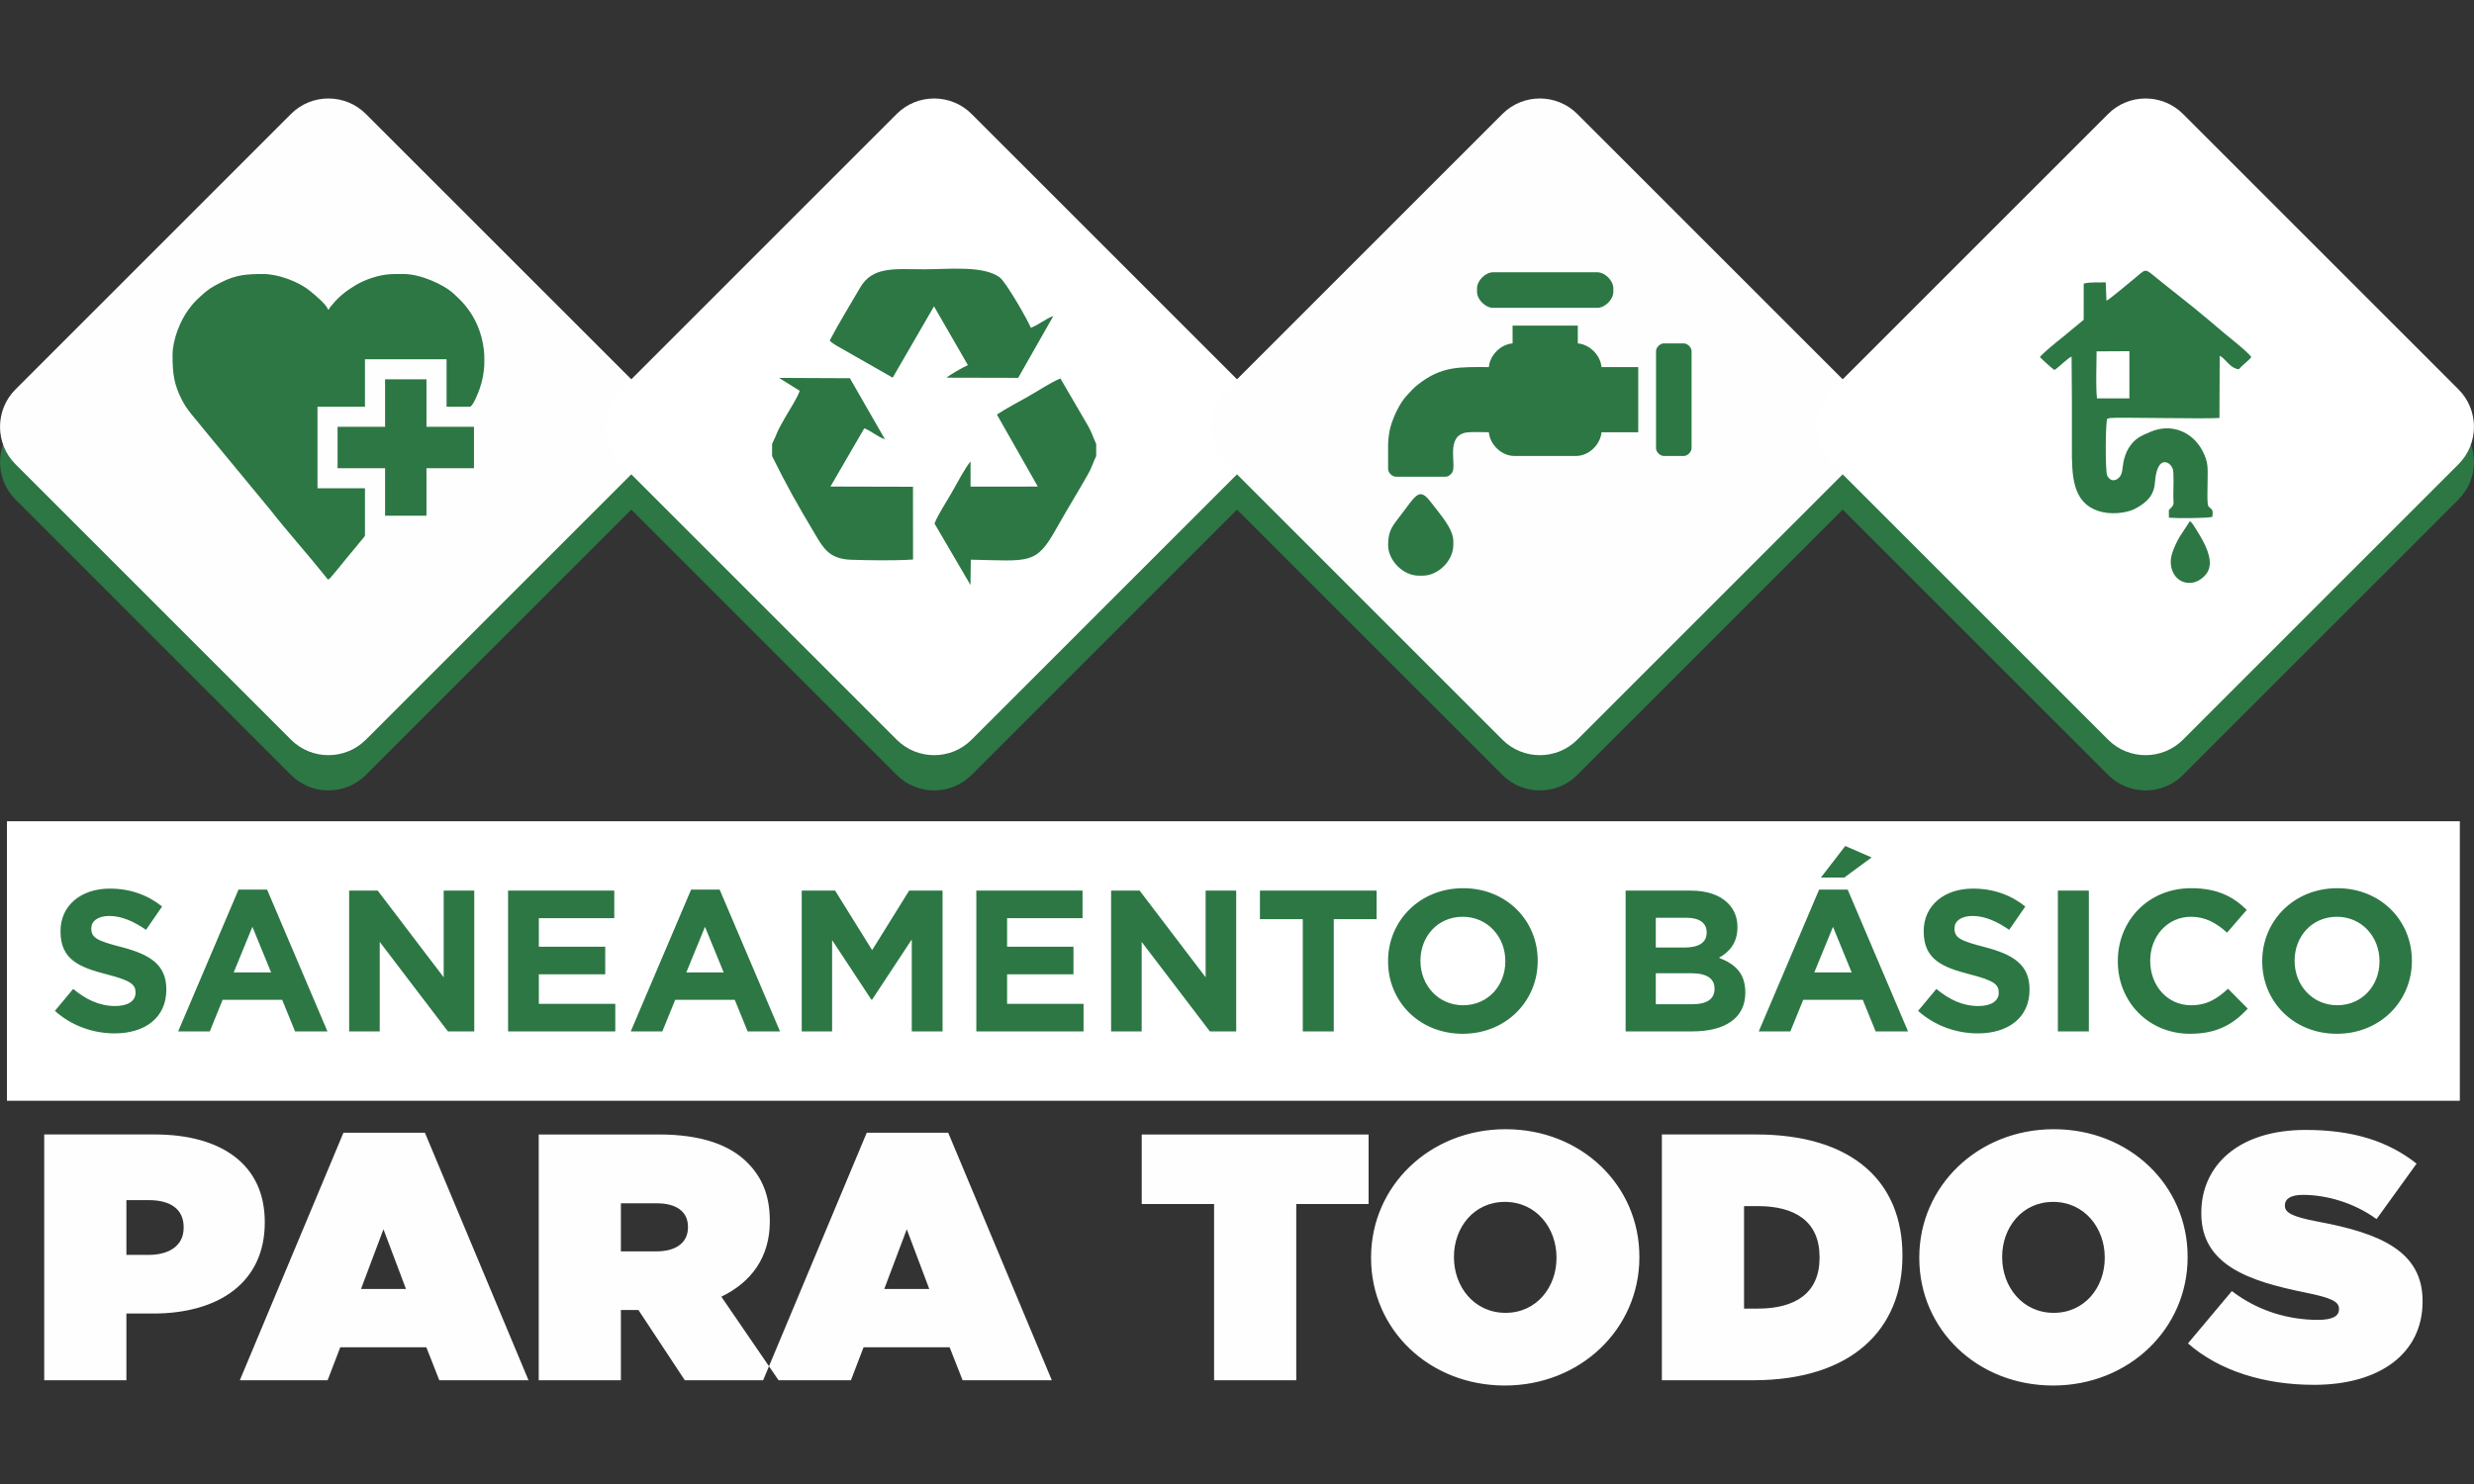 <svg xmlns="http://www.w3.org/2000/svg" xmlns:xlink="http://www.w3.org/1999/xlink" xmlns:xodm="http://www.corel.com/coreldraw/odm/2003" xml:space="preserve" width="1000px" height="600px" fill-rule="evenodd" clip-rule="evenodd" viewBox="0 0 1000 600">
 <rect x="0" y="0" width="1000" height="600" fill="#333333" stroke="none"/>
 <g id="Camada_x0020_1">
  <g id="_2224458250800">
   <path fill="#2C7744" d="M744.83 167.61l107.31 -107.3c8.3,-8.31 21.9,-8.31 30.21,0l111.41 111.41c8.31,8.31 8.31,21.9 0,30.21l-111.41 111.42c-8.31,8.3 -21.91,8.3 -30.21,0l-107.31 -107.31 -107.31 107.31c-8.31,8.3 -21.9,8.3 -30.21,0l-107.31 -107.31 -107.31 107.31c-8.31,8.3 -21.9,8.3 -30.21,0l-107.31 -107.31 -107.31 107.31c-8.31,8.3 -21.9,8.3 -30.21,0l-111.41 -111.42c-8.31,-8.31 -8.31,-21.9 0,-30.21l111.41 -111.42c8.31,-8.3 21.9,-8.3 30.21,0l107.31 107.31 107.31 -107.3c8.31,-8.31 21.9,-8.31 30.21,0l107.31 107.3 107.31 -107.31c8.31,-8.3 21.9,-8.3 30.21,0l107.31 107.31z"></path>
   <path fill="#FEFEFE" d="M17.87 558.05l33.22 0 0 -26.97 10.79 0c26.83,0 45.14,-12.78 45.14,-36.77l0 -0.28c0,-23.56 -18.03,-35.35 -44.43,-35.35l-44.72 0 0 99.37zm33.22 -50.68l0 0 0 -22.14 9.09 0c8.8,0 14.05,3.69 14.05,10.93l0 0.28c0,7.1 -5.68,10.93 -14.2,10.93l-8.94 0zm45.85 50.68l0 0 41.88 -100.08 32.93 0 41.88 100.08 -36.06 0 -5.25 -13.34 -34.78 0 -5.11 13.34 -35.49 0zm48.98 -36.91l0 0 18.17 0 -9.09 -24.13 -9.08 24.13zm71.83 36.91l0 0 33.22 0 0 -28.39 7.09 0 18.74 28.39 37.9 0 -23.13 -33.78c12.06,-5.82 19.59,-15.9 19.59,-30.38l0 -0.29c0,-10.22 -3.13,-17.6 -9.09,-23.56 -6.95,-6.96 -18.17,-11.36 -35.77,-11.36l-48.55 0 0 99.37zm33.22 -52.1l0 0 0 -19.44 14.48 0c7.66,0 12.63,3.12 12.63,9.51l0 0.28c0,6.11 -4.83,9.65 -12.78,9.65l-14.33 0zm57.49 52.1l0 0 41.88 -100.08 32.93 0 41.88 100.08 -36.06 0 -5.25 -13.34 -34.78 0 -5.11 13.34 -35.49 0zm48.97 -36.91l0 0 18.18 0 -9.09 -24.13 -9.09 24.13zm133.3 36.91l0 0 33.22 0 0 -71.26 29.24 0 0 -28.11 -91.7 0 0 28.11 29.24 0 0 71.26zm117.54 2.13l0 0c30.66,0 54.37,-23 54.37,-51.81l0 -0.29c0,-28.81 -23.42,-51.53 -54.08,-51.53 -30.67,0 -54.37,23 -54.37,51.82l0 0.28c0,28.82 23.42,51.53 54.08,51.53zm0.29 -29.38l0 0c-12.78,0 -20.87,-10.65 -20.87,-22.43l0 -0.29c0,-11.64 7.95,-22.14 20.58,-22.14 12.78,0 20.87,10.65 20.87,22.43l0 0.28c0,11.64 -7.95,22.15 -20.58,22.15zm63.17 27.25l0 0 36.91 0c40.17,0 60.33,-20.87 60.33,-50.25l0 -0.28c0,-29.39 -19.73,-48.84 -59.2,-48.84l-38.04 0 0 99.37zm33.22 -28.96l0 0 0 -41.45 5.53 0c15.19,0 24.99,6.25 24.99,20.59l0 0.28c0,14.34 -9.8,20.58 -24.99,20.58l-5.53 0zm124.92 31.09l0 0c30.66,0 54.37,-23 54.37,-51.81l0 -0.29c0,-28.81 -23.43,-51.53 -54.09,-51.53 -30.66,0 -54.37,23 -54.37,51.82l0 0.28c0,28.82 23.42,51.53 54.09,51.53zm0.28 -29.38l0 0c-12.77,0 -20.87,-10.65 -20.87,-22.43l0 -0.29c0,-11.64 7.95,-22.14 20.59,-22.14 12.77,0 20.87,10.65 20.87,22.43l0 0.28c0,11.64 -7.95,22.15 -20.59,22.15zm105.19 29.1l0 0c26.69,0 43.87,-12.78 43.87,-33.65l0 -0.28c0,-20.02 -17.04,-27.4 -42.45,-32.08 -10.5,-1.99 -13.2,-3.69 -13.2,-6.39l0 -0.28c0,-2.42 2.27,-4.12 7.24,-4.12 9.23,0 20.44,2.98 29.81,9.79l16.18 -22.42c-11.5,-9.09 -25.69,-13.63 -44.86,-13.63 -27.39,0 -42.16,14.62 -42.16,33.5l0 0.28c0,21.01 19.59,27.4 41.88,31.94 10.65,2.13 13.77,3.69 13.77,6.53l0 0.29c0,2.69 -2.55,4.26 -8.52,4.26 -11.64,0 -23.99,-3.41 -34.78,-11.64l-17.74 21.15c12.63,11.07 30.8,16.75 50.96,16.75z"></path>
   <polygon fill="white" points="2.81,332.04 994.27,332.04 994.27,445.05 2.81,445.05 "></polygon>
   <path fill="#2C7744" d="M46.33 417.81c12.28,0 20.9,-6.34 20.9,-17.64l0 -0.16c0,-9.92 -6.51,-14.07 -18.05,-17.08 -9.84,-2.52 -12.28,-3.74 -12.28,-7.48l0 -0.16c0,-2.76 2.52,-4.96 7.32,-4.96 4.8,0 9.76,2.12 14.8,5.61l6.5 -9.43c-5.77,-4.63 -12.85,-7.24 -21.14,-7.24 -11.62,0 -19.92,6.83 -19.92,17.16l0 0.16c0,11.3 7.4,14.47 18.86,17.4 9.52,2.44 11.47,4.07 11.47,7.24l0 0.16c0,3.33 -3.09,5.36 -8.21,5.36 -6.51,0 -11.87,-2.68 -17,-6.91l-7.39 8.87c6.82,6.09 15.52,9.1 24.14,9.1zm25.69 -0.81l0 0 12.77 0 5.2 -12.77 24.07 0 5.2 12.77 13.09 0 -24.39 -57.32 -11.55 0 -24.39 57.32zm22.44 -23.82l0 0 7.56 -18.46 7.57 18.46 -15.13 0zm46.67 23.82l0 0 12.36 0 0 -36.18 27.56 36.18 10.65 0 0 -56.91 -12.36 0 0 35.04 -26.66 -35.04 -11.55 0 0 56.91zm64.23 0l0 0 43.34 0 0 -11.14 -30.9 0 0 -11.95 26.83 0 0 -11.14 -26.83 0 0 -11.54 30.49 0 0 -11.14 -42.93 0 0 56.91zm49.6 0l0 0 12.76 0 5.2 -12.77 24.07 0 5.2 12.77 13.09 0 -24.39 -57.32 -11.54 0 -24.39 57.32zm22.44 -23.82l0 0 7.56 -18.46 7.56 18.46 -15.12 0zm46.66 23.82l0 0 12.28 0 0 -36.91 15.85 24.06 0.33 0 16.02 -24.31 0 37.16 12.44 0 0 -56.91 -13.5 0 -14.96 24.06 -14.96 -24.06 -13.5 0 0 56.91zm70.57 0l0 0 43.34 0 0 -11.14 -30.9 0 0 -11.95 26.83 0 0 -11.14 -26.83 0 0 -11.54 30.49 0 0 -11.14 -42.93 0 0 56.91zm54.48 0l0 0 12.36 0 0 -36.18 27.56 36.18 10.65 0 0 -56.91 -12.36 0 0 35.04 -26.67 -35.04 -11.54 0 0 56.91zm77.48 0l0 0 12.52 0 0 -45.37 17.32 0 0 -11.54 -47.16 0 0 11.54 17.32 0 0 45.37zm64.63 0.97l0 0c17.57,0 30.33,-13.25 30.33,-29.43l0 -0.16c0,-16.18 -12.6,-29.27 -30.16,-29.27 -17.56,0 -30.33,13.25 -30.33,29.43l0 0.17c0,16.17 12.6,29.26 30.16,29.26zm0.17 -11.54l0 0c-10.08,0 -17.24,-8.13 -17.24,-17.89l0 -0.16c0,-9.76 6.99,-17.72 17.07,-17.72 10.09,0 17.24,8.13 17.24,17.88l0 0.17c0,9.75 -6.99,17.72 -17.07,17.72zm65.69 10.57l0 0 27.07 0c12.85,0 21.31,-5.2 21.31,-15.61l0 -0.16c0,-7.65 -4.07,-11.47 -10.66,-13.99 4.07,-2.27 7.48,-5.85 7.48,-12.28l0 -0.16c0,-3.9 -1.3,-7.07 -3.9,-9.67 -3.25,-3.25 -8.37,-5.04 -14.88,-5.04l-26.42 0 0 56.91zm12.2 -33.9l0 0 0 -12.04 12.35 0c5.29,0 8.21,2.12 8.21,5.86l0 0.16c0,4.23 -3.49,6.02 -9.02,6.02l-11.54 0zm0 22.92l0 0 0 -12.52 14.47 0c6.42,0 9.27,2.36 9.27,6.18l0 0.16c0,4.23 -3.34,6.18 -8.87,6.18l-14.87 0zm41.62 10.98l0 0 12.77 0 5.2 -12.77 24.07 0 5.2 12.77 13.09 0 -24.39 -57.32 -11.55 0 -24.39 57.32zm22.44 -23.82l0 0 7.56 -18.46 7.56 18.46 -15.12 0zm2.68 -38.38l0 0 9.44 0 11.05 -8.13 -10.65 -4.63 -9.84 12.76zm63.42 63.01l0 0c12.28,0 20.9,-6.34 20.9,-17.64l0 -0.16c0,-9.92 -6.51,-14.07 -18.05,-17.08 -9.84,-2.52 -12.28,-3.74 -12.28,-7.48l0 -0.16c0,-2.76 2.52,-4.96 7.32,-4.96 4.79,0 9.75,2.12 14.79,5.61l6.51 -9.43c-5.77,-4.63 -12.85,-7.24 -21.14,-7.24 -11.63,0 -19.92,6.83 -19.92,17.16l0 0.16c0,11.3 7.4,14.47 18.86,17.4 9.52,2.44 11.47,4.07 11.47,7.24l0 0.16c0,3.33 -3.09,5.36 -8.22,5.36 -6.5,0 -11.87,-2.68 -16.99,-6.91l-7.39 8.87c6.82,6.09 15.52,9.1 24.14,9.1zm32.36 -0.81l0 0 12.52 0 0 -56.91 -12.52 0 0 56.91zm53.42 0.97l0 0c10.97,0 17.48,-3.9 23.33,-10.16l-7.97 -8.05c-4.47,4.07 -8.45,6.67 -14.96,6.67 -9.75,0 -16.5,-8.13 -16.5,-17.89l0 -0.16c0,-9.76 6.91,-17.72 16.5,-17.72 5.69,0 10.17,2.44 14.56,6.42l7.96 -9.19c-5.28,-5.2 -11.7,-8.78 -22.44,-8.78 -17.48,0 -29.67,13.25 -29.67,29.43l0 0.17c0,16.34 12.44,29.26 29.19,29.26zm59.35 0l0 0c17.56,0 30.32,-13.25 30.32,-29.43l0 -0.16c0,-16.18 -12.6,-29.27 -30.16,-29.27 -17.56,0 -30.33,13.25 -30.33,29.43l0 0.17c0,16.17 12.61,29.26 30.17,29.26zm0.16 -11.54l0 0c-10.08,0 -17.24,-8.13 -17.24,-17.89l0 -0.16c0,-9.76 7,-17.72 17.08,-17.72 10.08,0 17.23,8.13 17.23,17.88l0 0.17c0,9.75 -6.99,17.72 -17.07,17.72z"></path>
   <path fill="#FEFEFE" d="M6.24 157.46l111.41 -111.41c8.31,-8.31 21.9,-8.31 30.21,0l111.42 111.41c8.31,8.31 8.31,21.91 0,30.21l-111.42 111.42c-8.31,8.31 -21.9,8.31 -30.21,0l-111.41 -111.42c-8.31,-8.3 -8.31,-21.9 0,-30.21z"></path>
   <path fill="white" d="M251.07 157.46l111.41 -111.41c8.31,-8.31 21.9,-8.31 30.21,0l111.42 111.41c8.3,8.31 8.3,21.91 0,30.21l-111.42 111.42c-8.31,8.31 -21.9,8.31 -30.21,0l-111.41 -111.42c-8.31,-8.3 -8.31,-21.9 0,-30.21z"></path>
   <path fill="#2C7744" d="M312.08 179.49l0 4.91c6.3,12.73 9.96,19.11 17.53,31.84 3.24,5.45 5.73,9.82 14.47,10.08 7.42,0.23 17.68,0.41 24.97,-0.1l-0.02 -29.42 -33.36 -0.08 13.68 -23.56c2.99,1.17 5.11,3.29 8.37,4.48l-14.19 -24.72 -28.64 -0.13 8.35 5.21c-0.8,2.66 -4.22,7.87 -5.83,10.68 -4.33,7.57 -2.72,5.51 -5.33,10.81zm131.01 4.91l0 0 0 -4.9c-1.24,-2.56 -1.76,-4.66 -3.19,-7.14l-11.28 -19.35c-3.97,1.64 -8.81,4.92 -13.01,7.29 -3.96,2.24 -8.87,4.81 -12.66,7.3l16.54 29.13 -27.19 0.02 0 -10.19c-2.13,2.52 -5.6,9.03 -7.44,12.3 -2.06,3.7 -5.65,9 -7.13,12.81l14.54 24.85 0.13 -10.23c23.6,0.44 26.33,2.21 34.41,-12.3 2.72,-4.87 5.6,-9.63 8.58,-14.69 1.46,-2.48 2.85,-4.96 4.28,-7.37 1.59,-2.69 2.09,-4.85 3.42,-7.53zm-107.73 -46.68l0 0 0.63 0.57c0.07,0.05 0.24,0.2 0.33,0.26 0.08,0.07 0.24,0.19 0.33,0.26 0.37,0.26 0.93,0.61 1.41,0.9l22.77 12.99 16.7 -28.85 13.69 23.76c-2.04,0.95 -7.06,3.74 -8.61,5.09l28.94 0.07 14.21 -24.99c-3.25,1.14 -5.76,3.5 -9.11,4.74 -0.78,-2.29 -9.9,-18.41 -12.59,-20.39 -6.64,-4.88 -20.78,-3.25 -30.26,-3.25 -11.93,0 -21.07,-1.37 -26.12,7.39 -4.09,7.09 -8.64,14.36 -12.32,21.45z"></path>
   <path fill="#FEFEFE" d="M495.89 157.46l111.42 -111.41c8.31,-8.31 21.9,-8.31 30.21,0l111.41 111.41c8.31,8.31 8.31,21.91 0,30.21l-111.41 111.42c-8.31,8.31 -21.9,8.31 -30.21,0l-111.42 -111.42c-8.3,-8.3 -8.3,-21.9 0,-30.21z"></path>
   <path fill="white" d="M740.72 157.46l111.42 -111.41c8.3,-8.31 21.9,-8.31 30.21,0l111.41 111.41c8.31,8.31 8.31,21.91 0,30.21l-111.41 111.42c-8.31,8.31 -21.91,8.31 -30.21,0l-111.42 -111.42c-8.31,-8.3 -8.31,-21.9 0,-30.21z"></path>
   <path fill="#2C7744" d="M885.19 210.67l-4.01 6.11c-1.22,1.96 -2.42,4.55 -3.2,6.98 -1.95,6.03 1.42,12.27 7.51,11.9 2.88,-0.18 5.18,-2.14 6.39,-3.75 3.19,-4.27 -0.05,-10.9 -2.44,-14.99 -0.69,-1.18 -1.28,-2.15 -1.97,-3.24 -0.67,-1.05 -1.37,-2.29 -2.28,-3.01zm-37.74 -68.61l0 0 13.26 -0.07 0 19.07 -13.12 0c-0.53,-5.85 -0.14,-12.98 -0.14,-19zm3.99 -20.49l0 0 -0.31 -7.43c-3.14,0.2 -5.84,-0.22 -8.89,0.52l-0.01 14.63 -8.99 7.44c-1.97,1.53 -7.12,5.7 -8.73,7.66l2.77 2.57c0.46,0.45 2.64,2.37 3.14,2.63 1.43,-0.79 5.93,-5.32 6.92,-5.4 0.09,12.13 0.21,24.3 0.13,36.45 -0.08,12.02 0.29,22.46 10.62,25.94 4.66,1.57 11.3,1.11 15.28,-1.08 4.44,-2.44 7.29,-5.22 7.67,-10.5 0.86,-11.73 6.53,-8.25 7.29,-5.1 0.32,1.3 0.21,7.33 0.16,9.02 -0.19,5.4 0.94,4.59 -1.84,7.31l0.04 3.07c3.15,0.29 14.85,0.29 17.57,-0.33 0.02,-1.47 0.4,-2.33 -0.45,-3.2 -0.86,-0.88 -1.34,-0.72 -1.48,-2.42 -0.17,-2.13 -0.03,-5.56 -0.03,-7.83 -0.01,-6.16 0.58,-8.37 -2.18,-13.48 -4.1,-7.58 -12.57,-11.01 -20.86,-7.46 -4.06,1.73 -6.47,2.71 -8.93,6.72 -0.94,1.53 -1.71,3.72 -2.07,5.77 -0.42,2.4 -0.31,4.65 -1.77,6.06 -1.75,1.7 -3.76,1.25 -4.77,-0.89 -0.87,-1.82 -0.67,-24.11 0.16,-22.95l0.98 -0.28c3.31,-0.39 37.37,0.41 44.24,-0.02l0.1 -25.15c2.46,1.15 4,5.01 7.72,5.46 1.4,-1.65 4.12,-3.59 5.06,-4.93 -1.49,-2.32 -11,-9.54 -14.03,-12.28 -1.11,-1 -2.31,-1.95 -3.54,-2.99 -6.92,-5.9 -14.77,-11.82 -21.97,-17.72 -3.62,-2.97 -3.23,-2.48 -7.89,1.39 -1.75,1.45 -10.31,8.62 -11.11,8.8z"></path>
   <path fill="#2C7744" d="M637.75 138.84c4.78,0.39 9.18,4.77 9.58,9.58l14.85 0 0 26.35 -14.85 0c-0.41,4.89 -5.02,9.58 -10.3,9.58l-24.92 0c-5.3,0 -9.9,-4.72 -10.3,-9.58 -2.46,0 -6.54,-0.24 -8.81,0.06 -8.92,1.16 -4.18,12.92 -5.95,16.09 -0.46,0.83 -1.57,1.82 -2.73,1.82l-20.12 0c-1.47,0 -3.12,-1.65 -3.12,-3.12l0 -10.14c0.13,-2.79 0.47,-5.5 1.29,-7.98 1.23,-3.74 3.55,-8.69 6.2,-11.52 1.69,-1.81 2.63,-2.98 4.59,-4.52 9.72,-7.61 16.89,-7.04 28.65,-7.04 0.4,-4.84 4.75,-9.18 9.58,-9.58l0 -7.19 26.36 0 0 7.19zm14.37 -22.28l0 0 0 1.43c0,3.09 -3.38,6.47 -6.47,6.47l-42.16 0c-3.09,0 -6.47,-3.38 -6.47,-6.47l0 -1.43c0,-3.09 3.38,-6.47 6.47,-6.47l42.16 0c3.09,0 6.47,3.38 6.47,6.47zm31.62 25.39l0 0 0 39.29c0,1.47 -1.64,3.11 -3.11,3.11l-8.15 0c-1.46,0 -3.11,-1.64 -3.11,-3.11l0 -39.29c0,-1.47 1.65,-3.11 3.11,-3.11l8.15 0c1.47,0 3.11,1.64 3.11,3.11zm-96.3 76.9l0 0 0 1.44c0,6.36 -6.04,12.46 -12.46,12.46l-1.44 0c-6.42,0 -12.46,-6.1 -12.46,-12.46 0,-6.13 2.05,-7.91 5.27,-12.22 1.14,-1.51 2.24,-2.97 3.39,-4.52 3.59,-4.78 5.2,-5.12 8.93,-0.13 3.4,4.53 8.77,10.3 8.77,15.43z"></path>
   <path fill="#2C7744" d="M69.75 143.53c0,7.59 0.54,11.94 3.94,18.46 2.17,4.17 5.18,7.12 7.98,10.72 1.44,1.84 2.78,3.29 4.22,5.13l23.38 28.31c6.53,8.36 15.48,18.39 22.29,26.93 0.52,0.65 0.48,0.78 1.2,1.26 1.06,-0.71 6.45,-7.67 7.44,-8.79 1.33,-1.49 2.38,-2.94 3.69,-4.44 0.67,-0.78 1.24,-1.52 1.88,-2.31 0.37,-0.46 1.75,-1.84 1.75,-2.42l0 -18.95 -19.19 0 0 -32.98 19.19 0 0 -19.2 32.98 0 0 19.2 9.36 0c1.38,0 3.74,-6.45 4.09,-7.48 1.04,-3.03 1.64,-6.22 1.81,-9.43l0 -3.91c-0.35,-6.55 -2.47,-12.98 -6.25,-18.21 -2.31,-3.19 -3.19,-3.86 -5.74,-6.32 -4.41,-4.27 -14.13,-8.31 -20.5,-8.31 -5.13,0 -7.69,-0.11 -12.76,1.51 -2.5,0.79 -4.84,1.83 -6.97,3.12 -3.74,2.28 -6.71,4.6 -9.45,8.03 -0.49,0.62 -0.88,0.85 -1.09,1.62l-0.49 0c-0.55,-2.06 -5.62,-6.14 -7.41,-7.6 -4.51,-3.64 -12.71,-6.68 -18.68,-6.68 -6.57,0 -10.96,0.29 -16.9,3.29 -4.04,2.04 -5.42,2.9 -8.5,5.76 -2.28,2.11 -2.91,2.73 -4.91,5.44 -3.29,4.45 -6.36,12.11 -6.36,18.25zm85.9 29.04l0 0 0 -19.2 16.73 0 0 19.2 19.2 0 0 16.73 -19.2 0 0 19.2 -16.73 0 0 -19.2 -19.2 0 0 -16.73 19.2 0z"></path>
  </g>
 </g>
</svg>